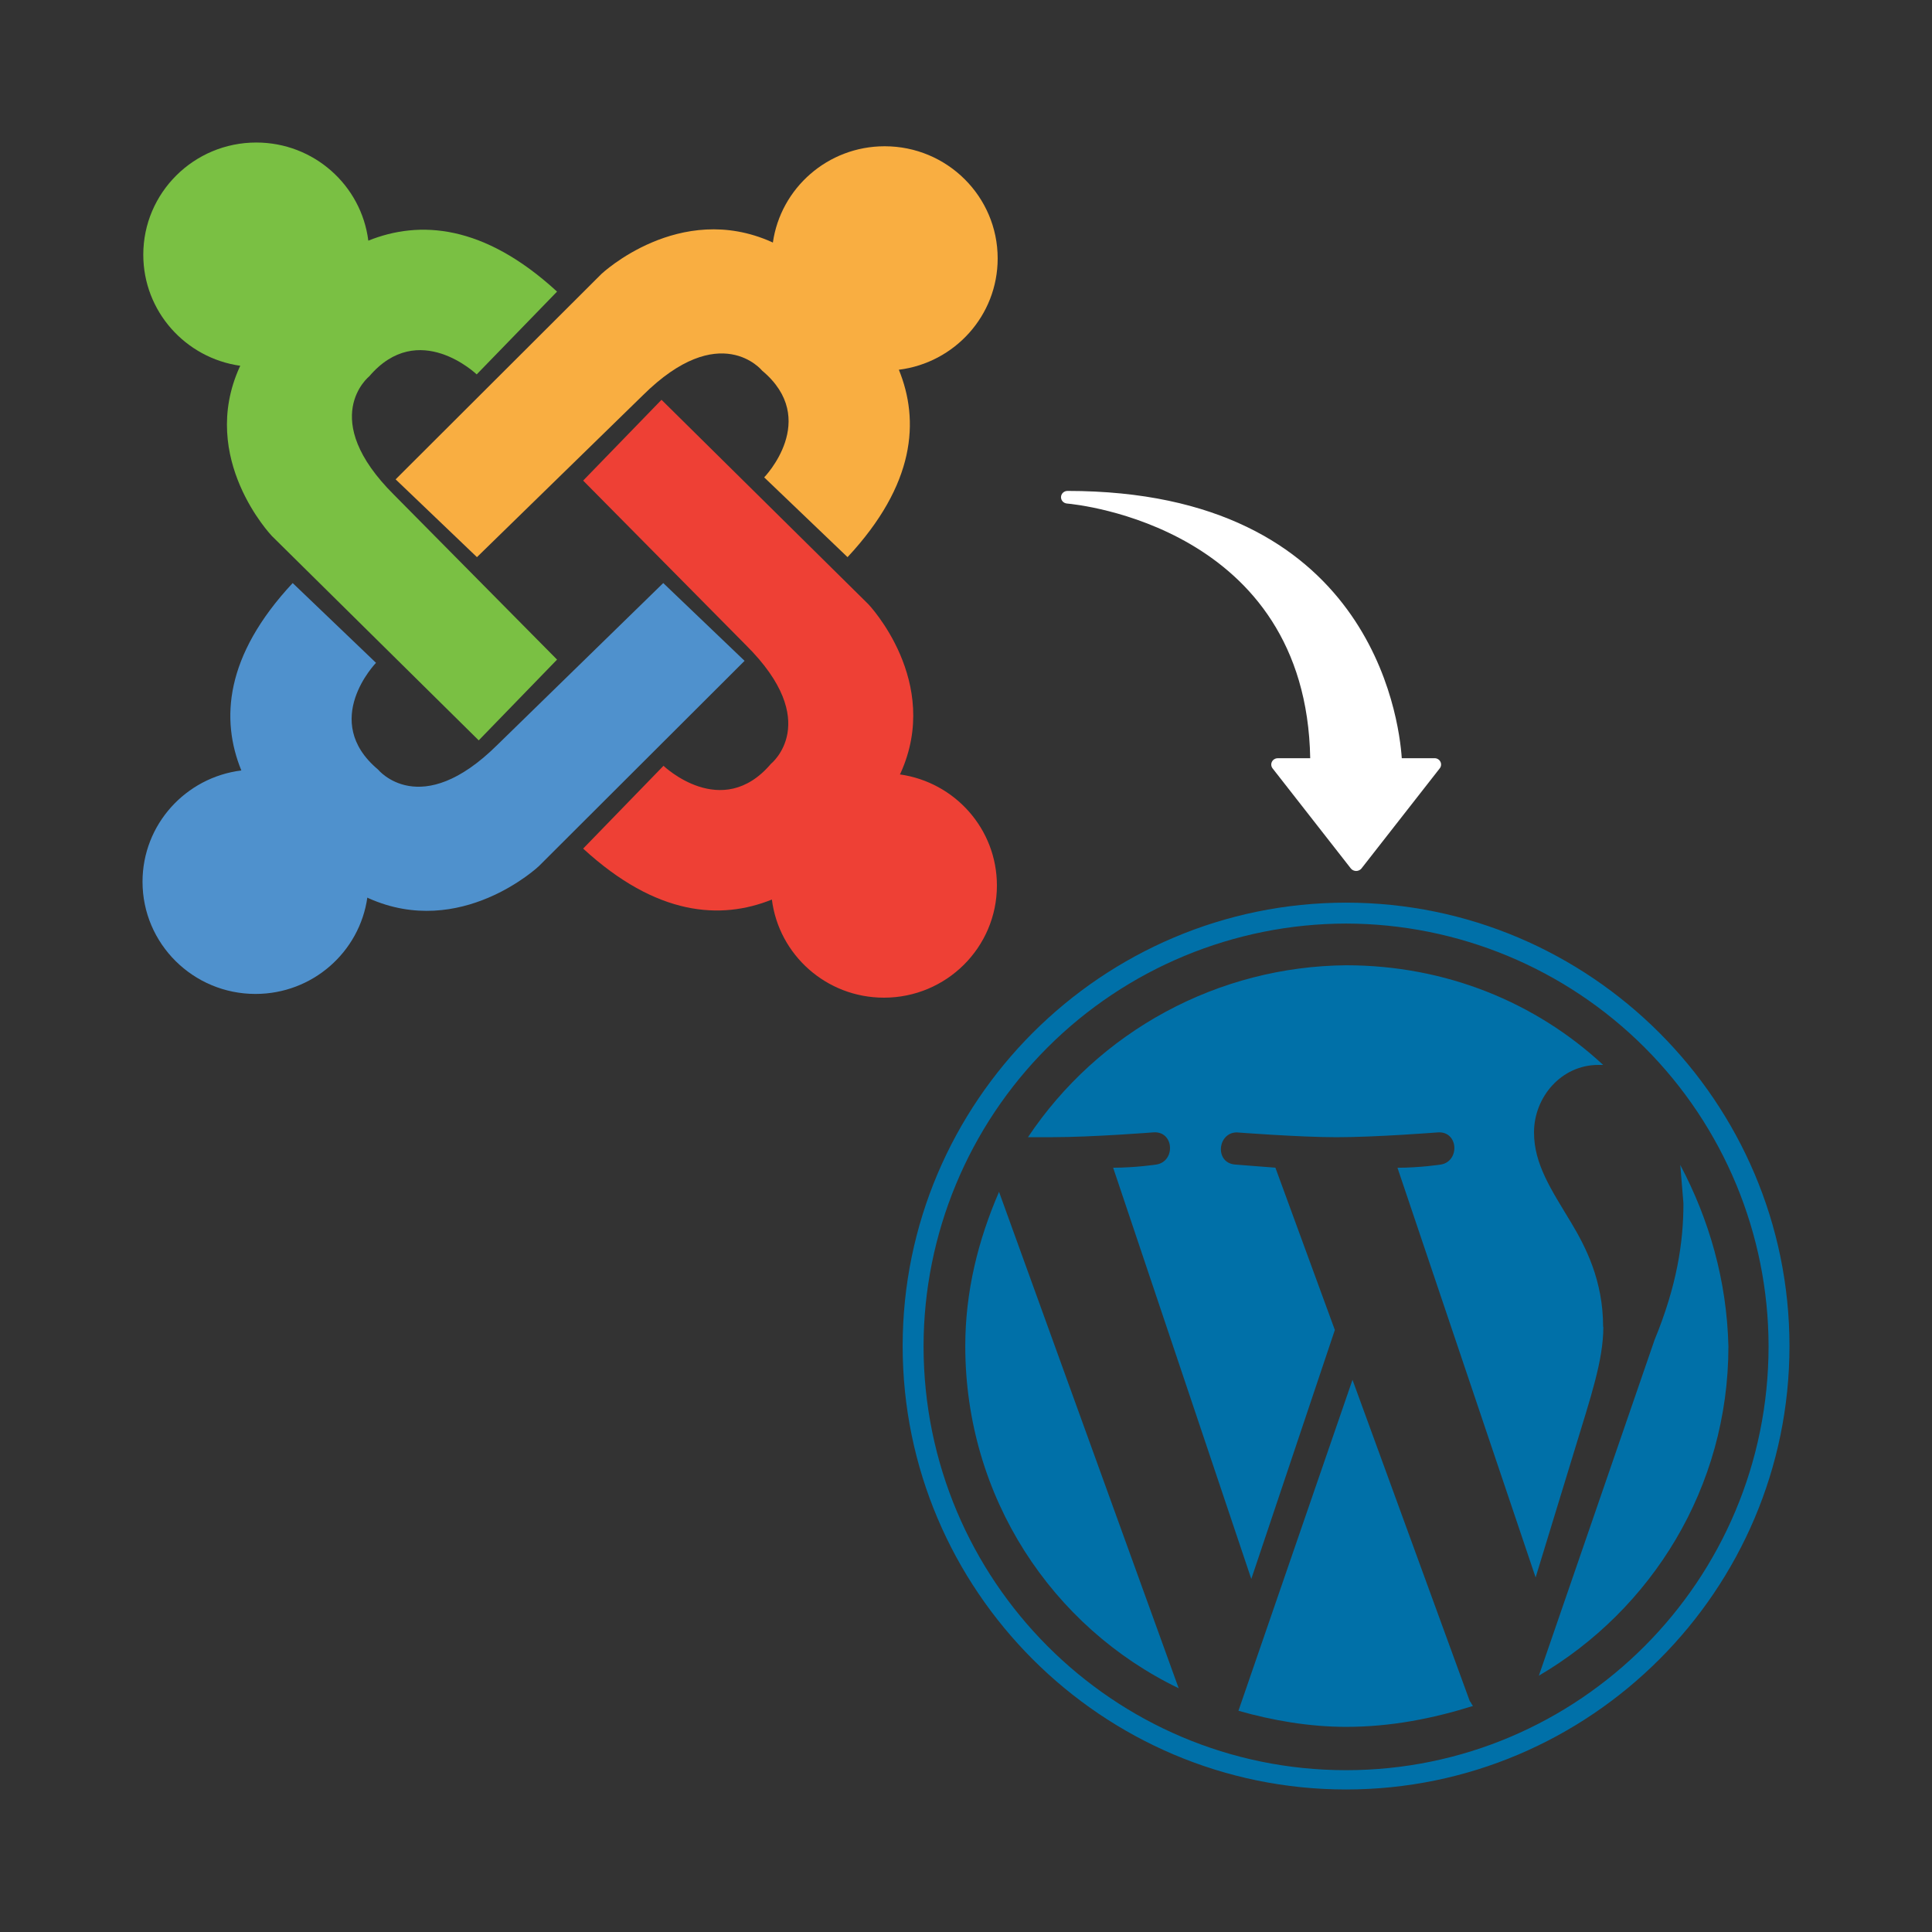 <?xml version="1.0" encoding="UTF-8"?> <svg xmlns="http://www.w3.org/2000/svg" width="61" height="61" viewBox="0 0 61 61" fill="none"><rect x="0" y="0" width="61" height="61" fill="#333333" stroke="none"/><path d="M30.477 42.5C30.477 47.269 33.216 51.377 37.215 53.304L31.543 37.631C30.884 39.152 30.477 40.776 30.477 42.5ZM50.616 41.891C50.616 40.421 50.057 39.353 49.601 38.594C48.992 37.579 48.434 36.768 48.434 35.754C48.434 34.638 49.297 33.623 50.464 33.623H50.617C48.485 31.645 45.645 30.477 42.5 30.477C40.51 30.495 38.555 30.999 36.805 31.945C35.054 32.891 33.562 34.25 32.457 35.905H33.218C34.487 35.905 36.413 35.753 36.413 35.753C37.073 35.702 37.124 36.666 36.515 36.768C36.515 36.768 35.855 36.869 35.146 36.869L39.508 49.854L42.146 41.992L40.269 36.868L39 36.769C38.34 36.718 38.442 35.754 39.051 35.754C39.051 35.754 41.028 35.906 42.196 35.906C43.464 35.906 45.391 35.754 45.391 35.754C46.051 35.703 46.102 36.666 45.492 36.769C45.492 36.769 44.833 36.87 44.123 36.87L48.485 49.806L49.71 45.799C50.218 44.125 50.623 42.959 50.623 41.893L50.616 41.891ZM42.703 43.565L39.102 54.015C40.166 54.319 41.333 54.523 42.5 54.523C43.92 54.523 45.239 54.26 46.508 53.863C46.457 53.812 46.457 53.761 46.406 53.711L42.703 43.565ZM53.051 36.769L53.152 37.994C53.152 39.219 52.949 40.581 52.24 42.306L48.587 52.907C52.138 50.827 54.572 46.972 54.572 42.509C54.522 40.429 53.963 38.501 53.05 36.778L53.051 36.769ZM42.5 28.5C34.789 28.5 28.5 34.789 28.5 42.5C28.5 50.211 34.789 56.5 42.5 56.5C50.211 56.5 56.5 50.211 56.5 42.5C56.5 34.789 50.211 28.5 42.5 28.5ZM42.5 55.891C35.145 55.891 29.16 49.906 29.16 42.5C29.165 38.964 30.573 35.574 33.073 33.073C35.574 30.573 38.964 29.165 42.5 29.16C46.036 29.165 49.426 30.573 51.927 33.073C54.427 35.574 55.835 38.964 55.84 42.5C55.84 49.906 49.855 55.891 42.5 55.891Z" fill="#0070A8"></path><path d="M33.5 15.691C33.502 15.639 33.525 15.591 33.563 15.555C33.602 15.52 33.652 15.5 33.705 15.5C43.25 15.5 44.171 22.644 44.259 23.939H45.295C45.333 23.939 45.37 23.949 45.403 23.969C45.435 23.988 45.461 24.016 45.478 24.049C45.495 24.082 45.503 24.119 45.499 24.156C45.496 24.193 45.482 24.228 45.459 24.258L42.982 27.426C42.962 27.449 42.937 27.468 42.909 27.48C42.88 27.493 42.85 27.5 42.819 27.5C42.787 27.5 42.757 27.493 42.728 27.48C42.7 27.468 42.675 27.449 42.655 27.426L40.179 24.259C40.156 24.229 40.142 24.194 40.139 24.157C40.135 24.12 40.143 24.083 40.16 24.05C40.177 24.017 40.203 23.989 40.235 23.97C40.268 23.95 40.305 23.94 40.343 23.94H41.368C41.238 16.631 33.998 15.925 33.687 15.898C33.634 15.893 33.586 15.869 33.551 15.831C33.516 15.792 33.498 15.742 33.5 15.691Z" fill="white"></path><path d="M31.5 8.16C31.5 6.204 29.903 4.618 27.933 4.618C26.134 4.618 24.647 5.941 24.402 7.66L24.366 7.641C21.448 6.334 18.991 8.648 18.991 8.648L12.491 15.135L15.059 17.591L20.291 12.487C22.734 10.06 24.064 11.703 24.064 11.703C25.904 13.245 24.128 15.072 24.128 15.072L26.76 17.591C28.909 15.286 29.033 13.274 28.38 11.674C30.139 11.455 31.5 9.966 31.5 8.16Z" fill="#F9AE41"></path><path d="M28.413 24.451C28.425 24.429 28.432 24.416 28.432 24.416C29.748 21.519 27.418 19.078 27.418 19.078L20.886 12.623L18.412 15.174L23.552 20.369C25.995 22.795 24.342 24.116 24.342 24.116C22.788 25.943 20.949 24.179 20.949 24.179L18.412 26.793C20.733 28.927 22.759 29.051 24.371 28.402C24.591 30.148 26.09 31.5 27.909 31.5C29.879 31.5 31.476 29.914 31.476 27.958C31.476 26.171 30.145 24.695 28.413 24.451Z" fill="#EE4035"></path><path d="M20.941 18.409L15.709 23.513C13.266 25.939 11.936 24.297 11.936 24.297C10.097 22.755 11.872 20.928 11.872 20.928L9.241 18.409C7.091 20.714 6.967 22.726 7.62 24.326C5.861 24.545 4.5 26.034 4.5 27.84C4.5 29.796 6.097 31.382 8.067 31.382C9.866 31.382 11.353 30.06 11.598 28.34C11.621 28.352 11.634 28.359 11.634 28.359C14.552 29.666 17.009 27.352 17.009 27.352L23.509 20.865L20.941 18.409Z" fill="#4F91CD"></path><path d="M12.448 15.631C10.005 13.205 11.658 11.883 11.658 11.883C13.212 10.057 15.051 11.821 15.051 11.821L17.588 9.207C15.267 7.073 13.241 6.95 11.629 7.598C11.409 5.851 9.91 4.5 8.091 4.5C6.121 4.5 4.524 6.086 4.524 8.042C4.524 9.829 5.855 11.305 7.587 11.549C7.575 11.571 7.568 11.585 7.568 11.585C6.252 14.481 8.583 16.922 8.583 16.922L15.115 23.376L17.588 20.826L12.448 15.631Z" fill="#7AC043"></path></svg> 